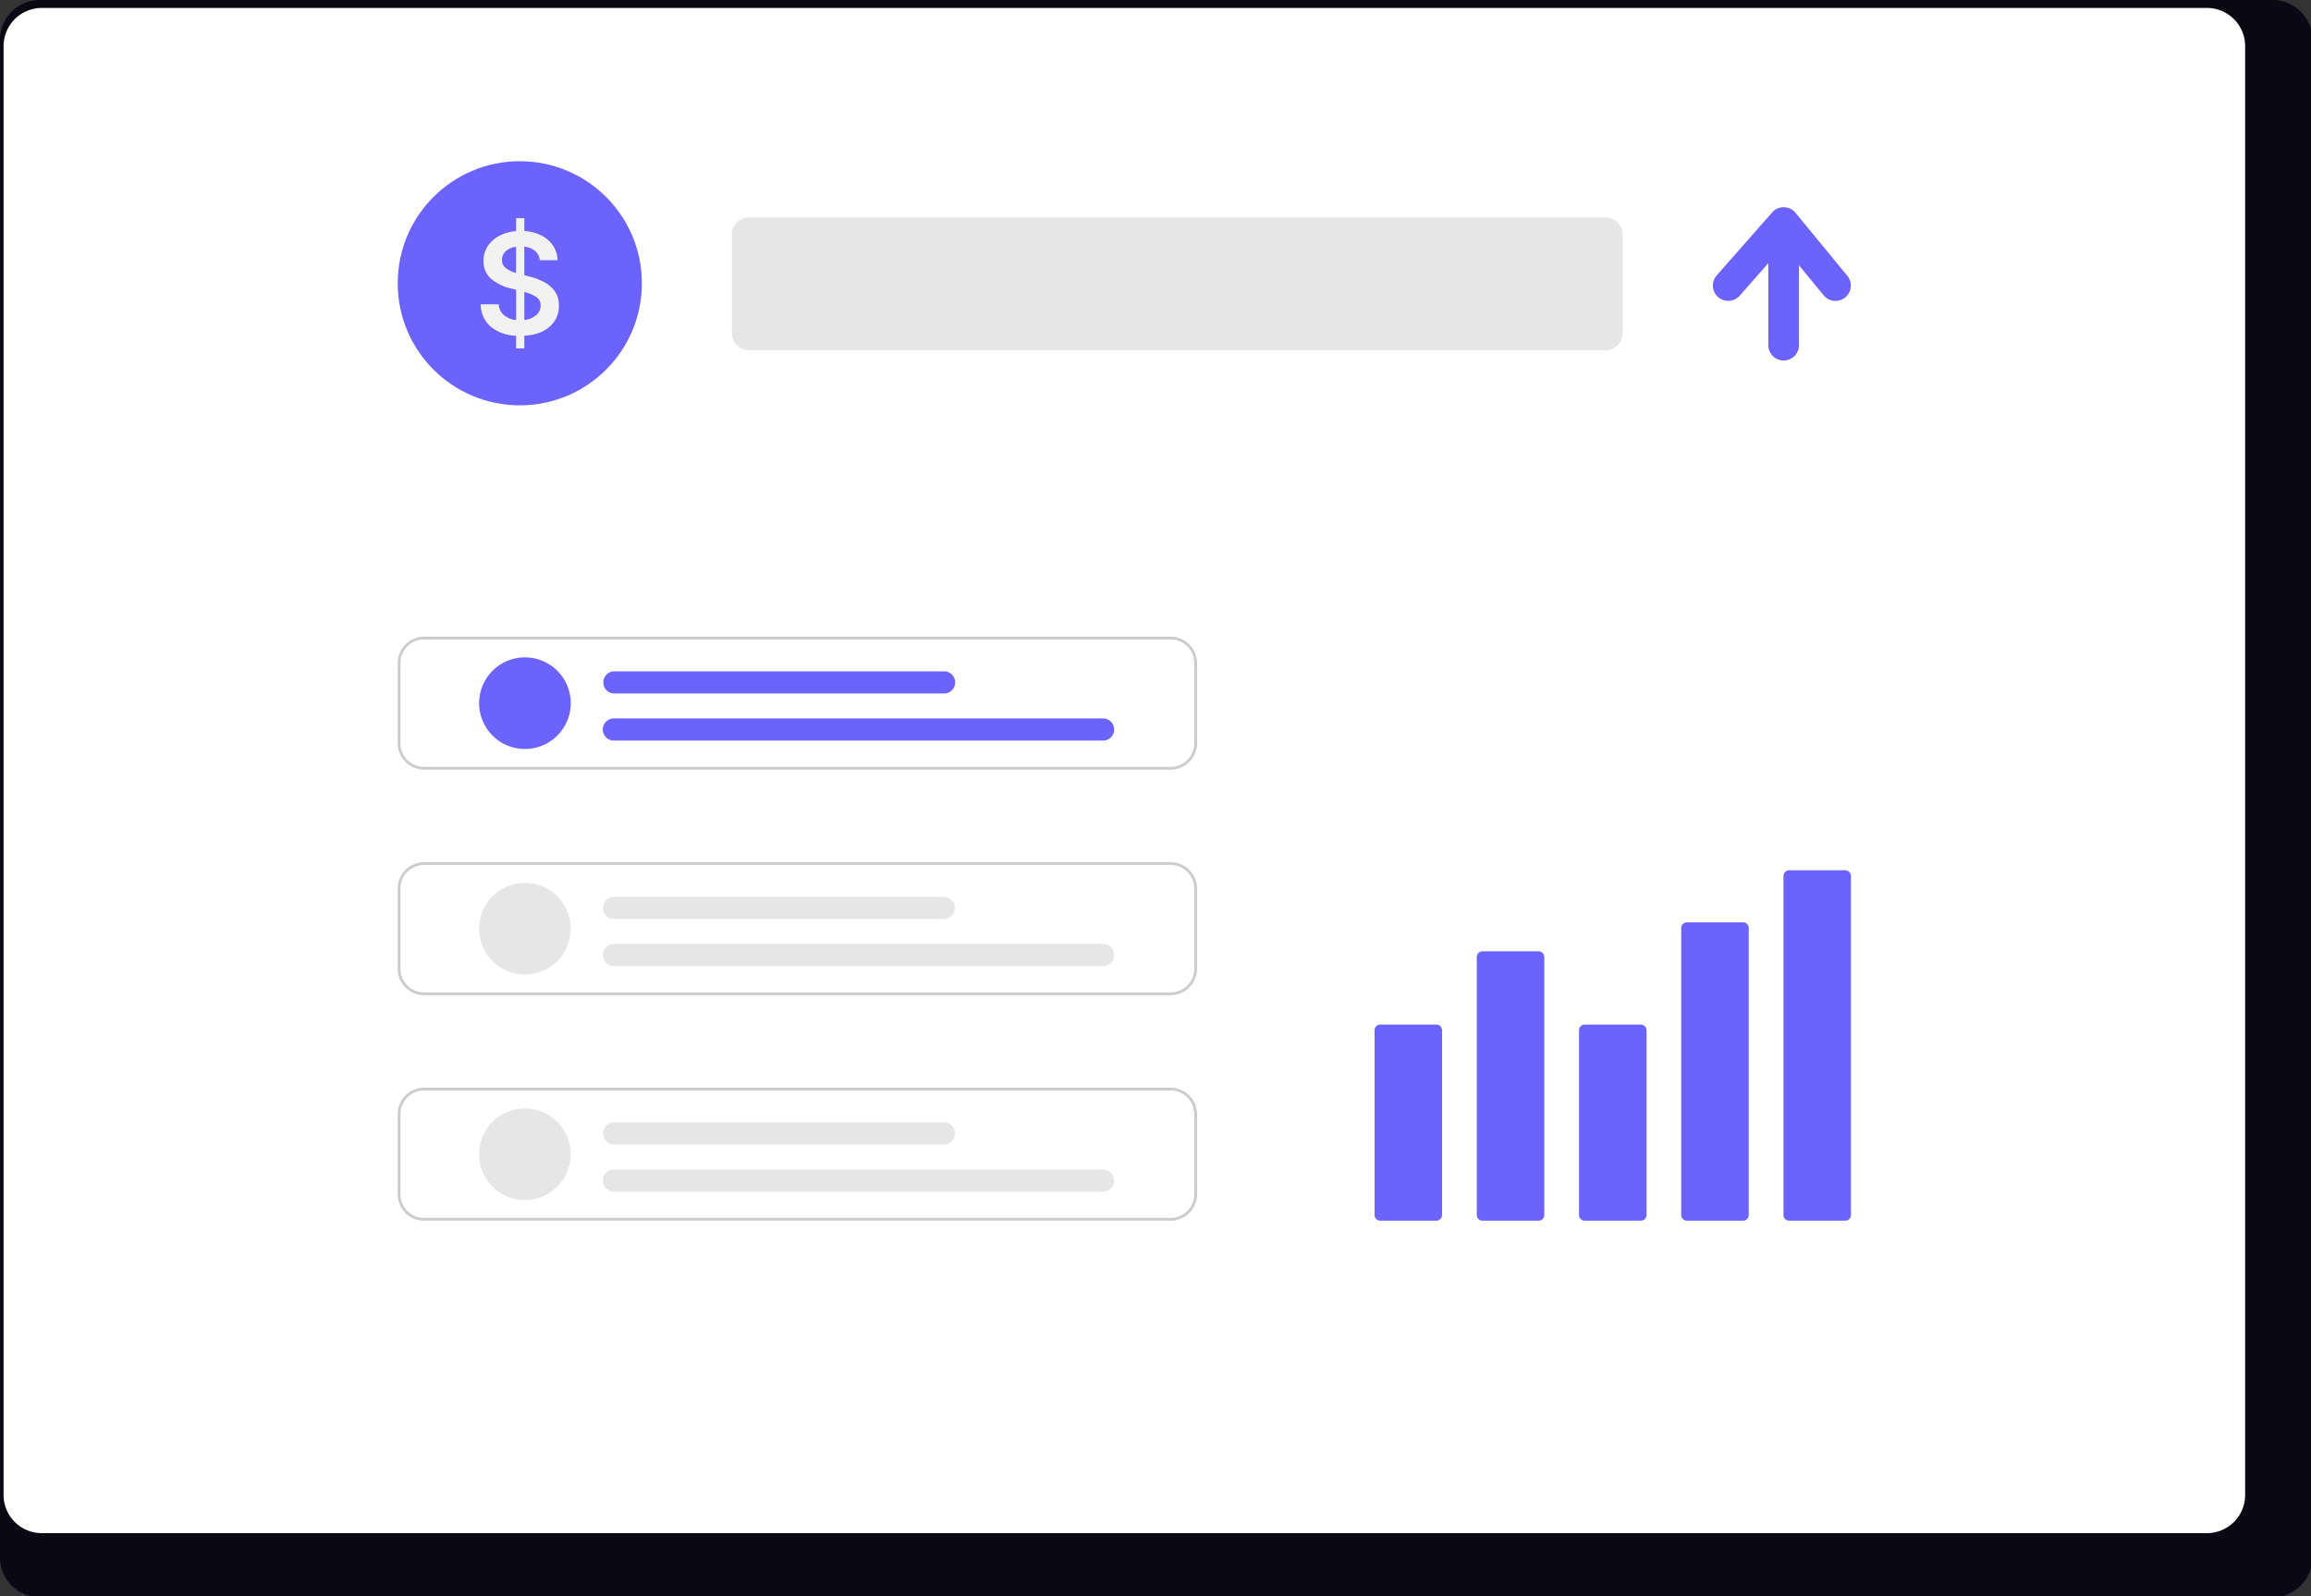 <?xml version="1.0" encoding="UTF-8"?> <svg xmlns="http://www.w3.org/2000/svg" width="440" height="304"><rect width="100%" height="100%" fill="#333333" stroke="none"/><path d="M432.762 0H7.496A7.57 7.57 0 0 0 0 7.625V296.57a7.567 7.567 0 0 0 7.496 7.61h425.266a7.567 7.567 0 0 0 7.496-7.61V7.625A7.57 7.57 0 0 0 432.762 0m0 0" style="stroke:none;fill-rule:nonzero;fill:#090814;fill-opacity:1"></path><path d="M420.191 1.512H7.95A7.28 7.28 0 0 0 .68 8.793v275.918a7.28 7.28 0 0 0 7.27 7.27h412.242c4.012-.008 7.266-3.258 7.27-7.27V8.793a7.28 7.28 0 0 0-7.266-7.281Zm0 0" style="stroke:none;fill-rule:nonzero;fill:#fff;fill-opacity:1"></path><path d="M122.21 53.95c0-12.837-10.405-23.247-23.241-23.247-12.84 0-23.246 10.41-23.246 23.246 0 12.84 10.406 23.246 23.246 23.246 12.836 0 23.242-10.406 23.242-23.246m0 0" style="stroke:none;fill-rule:nonzero;fill:#6c63ff;fill-opacity:1"></path><path d="M98.262 66.348v-2.41a7.93 7.93 0 0 1-4.836-1.731 5.6 5.6 0 0 1-1.899-4.258h3.43a2.85 2.85 0 0 0 1.031 2.102c.66.511 1.45.824 2.282.902v-5.766l-1.047-.273a8.64 8.64 0 0 1-3.801-1.89 4.31 4.31 0 0 1-1.36-3.325 5 5 0 0 1 .801-2.816 5.8 5.8 0 0 1 2.203-1.969 8.2 8.2 0 0 1 3.196-.898V41.55h1.566V44a8.05 8.05 0 0 1 3.29.863 5.85 5.85 0 0 1 2.198 1.953c.532.817.82 1.766.832 2.739h-3.375a2.56 2.56 0 0 0-.898-1.762 3.82 3.82 0 0 0-2.047-.82v5.433l.871.223c.95.23 1.871.57 2.746 1.012a5.9 5.9 0 0 1 2.137 1.765c.578.82.867 1.805.828 2.805a5.14 5.14 0 0 1-1.726 3.977q-1.73 1.563-4.86 1.746v2.41Zm1.566-5.407a4.1 4.1 0 0 0 2.246-.914c.551-.453.864-1.129.856-1.84a1.85 1.85 0 0 0-.848-1.632 7.5 7.5 0 0 0-2.254-.946Zm-1.566-8.933v-5.02a3.53 3.53 0 0 0-1.973.86 2.2 2.2 0 0 0-.71 1.644 1.86 1.86 0 0 0 .823 1.637c.57.387 1.2.684 1.86.879m0 0" style="stroke:none;fill-rule:nonzero;fill:#f2f2f2;fill-opacity:1"></path><path d="M142.648 41.395h163.004a3.306 3.306 0 0 1 3.305 3.304v18.723a3.306 3.306 0 0 1-3.305 3.305H142.648a3.306 3.306 0 0 1-3.304-3.305V44.699a3.306 3.306 0 0 1 3.304-3.304m0 0" style="stroke:none;fill-rule:nonzero;fill:#e6e6e6;fill-opacity:1"></path><path d="m351.75 52.566-9.898-12.039a2.92 2.92 0 0 0-4.446-.074l-10.59 12.04a2.919 2.919 0 0 0 4.383 3.855l5.48-6.23v15.62a2.918 2.918 0 0 0 5.836 0v-15.21l4.727 5.75a2.923 2.923 0 0 0 4.078.363 2.92 2.92 0 0 0 .43-4.075m0 0" style="stroke:none;fill-rule:nonzero;fill:#6c63ff;fill-opacity:1"></path><path d="M222.895 146.578H80.735a5.02 5.02 0 0 1-5.012-5.012V126.27a5.02 5.02 0 0 1 5.011-5.012h142.16a5.02 5.02 0 0 1 5.012 5.012v15.296a5.02 5.02 0 0 1-5.011 5.012m-142.16-24.797a4.49 4.49 0 0 0-4.485 4.485v15.296a4.487 4.487 0 0 0 4.484 4.485h142.16a4.487 4.487 0 0 0 4.485-4.484V126.27a4.487 4.487 0 0 0-4.484-4.485Zm0 0" style="stroke:none;fill-rule:nonzero;fill:#ccc;fill-opacity:1"></path><path d="M99.945 142.64a8.72 8.72 0 0 1-8.722-8.722 8.72 8.72 0 0 1 8.722-8.723 8.724 8.724 0 0 1 8.723 8.723 8.724 8.724 0 0 1-8.723 8.723M210.016 141.04h-93.102a2.11 2.11 0 0 1-1.855-1.044 2.12 2.12 0 0 1 0-2.133 2.11 2.11 0 0 1 1.855-1.043h93.102c1.168 0 2.113.946 2.113 2.11s-.945 2.11-2.113 2.11M179.684 132.07H116.91a2.11 2.11 0 0 1 0-4.218h62.774a2.11 2.11 0 1 1 0 4.218m0 0" style="stroke:none;fill-rule:nonzero;fill:#6c63ff;fill-opacity:1"></path><path d="M222.895 189.527H80.735a5.02 5.02 0 0 1-5.012-5.011v-15.297a5.017 5.017 0 0 1 5.011-5.012h142.16a5.017 5.017 0 0 1 5.012 5.012v15.297a5.02 5.02 0 0 1-5.011 5.011M80.735 164.73a4.49 4.49 0 0 0-4.485 4.485v15.297a4.49 4.49 0 0 0 4.484 4.484h142.16a4.49 4.49 0 0 0 4.485-4.484v-15.293a4.493 4.493 0 0 0-4.484-4.489Zm0 0" style="stroke:none;fill-rule:nonzero;fill:#ccc;fill-opacity:1"></path><path d="M99.945 185.59a8.72 8.72 0 0 1-8.722-8.723 8.72 8.72 0 0 1 8.722-8.722 8.72 8.72 0 0 1 8.723 8.722 8.724 8.724 0 0 1-8.723 8.723M210.016 183.988h-93.102a2.1 2.1 0 0 1-1.855-1.047 2.12 2.12 0 0 1 0-2.129 2.1 2.1 0 0 1 1.855-1.042h93.102c1.168 0 2.113.945 2.113 2.109s-.945 2.11-2.113 2.11M179.684 175.02H116.91a2.11 2.11 0 0 1 0-4.22h62.774a2.11 2.11 0 1 1 0 4.22m0 0" style="stroke:none;fill-rule:nonzero;fill:#e6e6e6;fill-opacity:1"></path><path d="M222.895 232.477H80.735a5.02 5.02 0 0 1-5.012-5.012v-15.297a5.015 5.015 0 0 1 5.011-5.012h142.16a5.015 5.015 0 0 1 5.012 5.012v15.297a5.02 5.02 0 0 1-5.011 5.012M80.735 207.68a4.487 4.487 0 0 0-4.485 4.484v15.297a4.49 4.49 0 0 0 4.484 4.484h142.16a4.49 4.49 0 0 0 4.485-4.484v-15.293a4.493 4.493 0 0 0-4.484-4.488Zm0 0" style="stroke:none;fill-rule:nonzero;fill:#ccc;fill-opacity:1"></path><path d="M99.945 228.54a8.72 8.72 0 0 1-8.722-8.724 8.72 8.72 0 0 1 8.722-8.722 8.72 8.72 0 0 1 8.723 8.722 8.724 8.724 0 0 1-8.723 8.723M210.016 226.938h-93.102a2.1 2.1 0 0 1-1.855-1.047 2.12 2.12 0 0 1 0-2.13 2.1 2.1 0 0 1 1.855-1.042h93.102a2.109 2.109 0 1 1 0 4.219M179.684 217.969H116.91a2.11 2.11 0 0 1 0-4.219h62.774a2.1 2.1 0 0 1 1.855 1.043c.387.66.387 1.473 0 2.129a2.1 2.1 0 0 1-1.855 1.047m0 0" style="stroke:none;fill-rule:nonzero;fill:#e6e6e6;fill-opacity:1"></path><path d="M273.473 232.477H262.8a1.09 1.09 0 0 1-1.09-1.09v-35.172c0-.602.488-1.086 1.09-1.09h10.672c.601.004 1.09.488 1.09 1.09v35.172a1.09 1.09 0 0 1-1.09 1.09M292.934 232.477h-10.672a1.09 1.09 0 0 1-1.09-1.09v-49.125c0-.602.488-1.09 1.09-1.09h10.672c.601 0 1.09.488 1.09 1.09v49.125a1.09 1.09 0 0 1-1.09 1.09M312.398 232.477h-10.671c-.602 0-1.09-.489-1.094-1.09v-35.172a1.1 1.1 0 0 1 1.094-1.09h10.671c.602.004 1.09.488 1.09 1.09v35.172a1.09 1.09 0 0 1-1.09 1.09M331.863 232.477h-10.675a1.07 1.07 0 0 1-1.09-1.043v-54.73a1.07 1.07 0 0 1 1.09-1.04h10.675a1.07 1.07 0 0 1 1.09 1.04v54.733a1.07 1.07 0 0 1-1.09 1.04M351.324 232.477h-10.672a1.09 1.09 0 0 1-1.09-1.09v-64.551c0-.602.489-1.09 1.09-1.09h10.672c.602 0 1.09.488 1.09 1.09v64.55a1.09 1.09 0 0 1-1.09 1.09m0 0" style="stroke:none;fill-rule:nonzero;fill:#6c63ff;fill-opacity:1"></path></svg> 